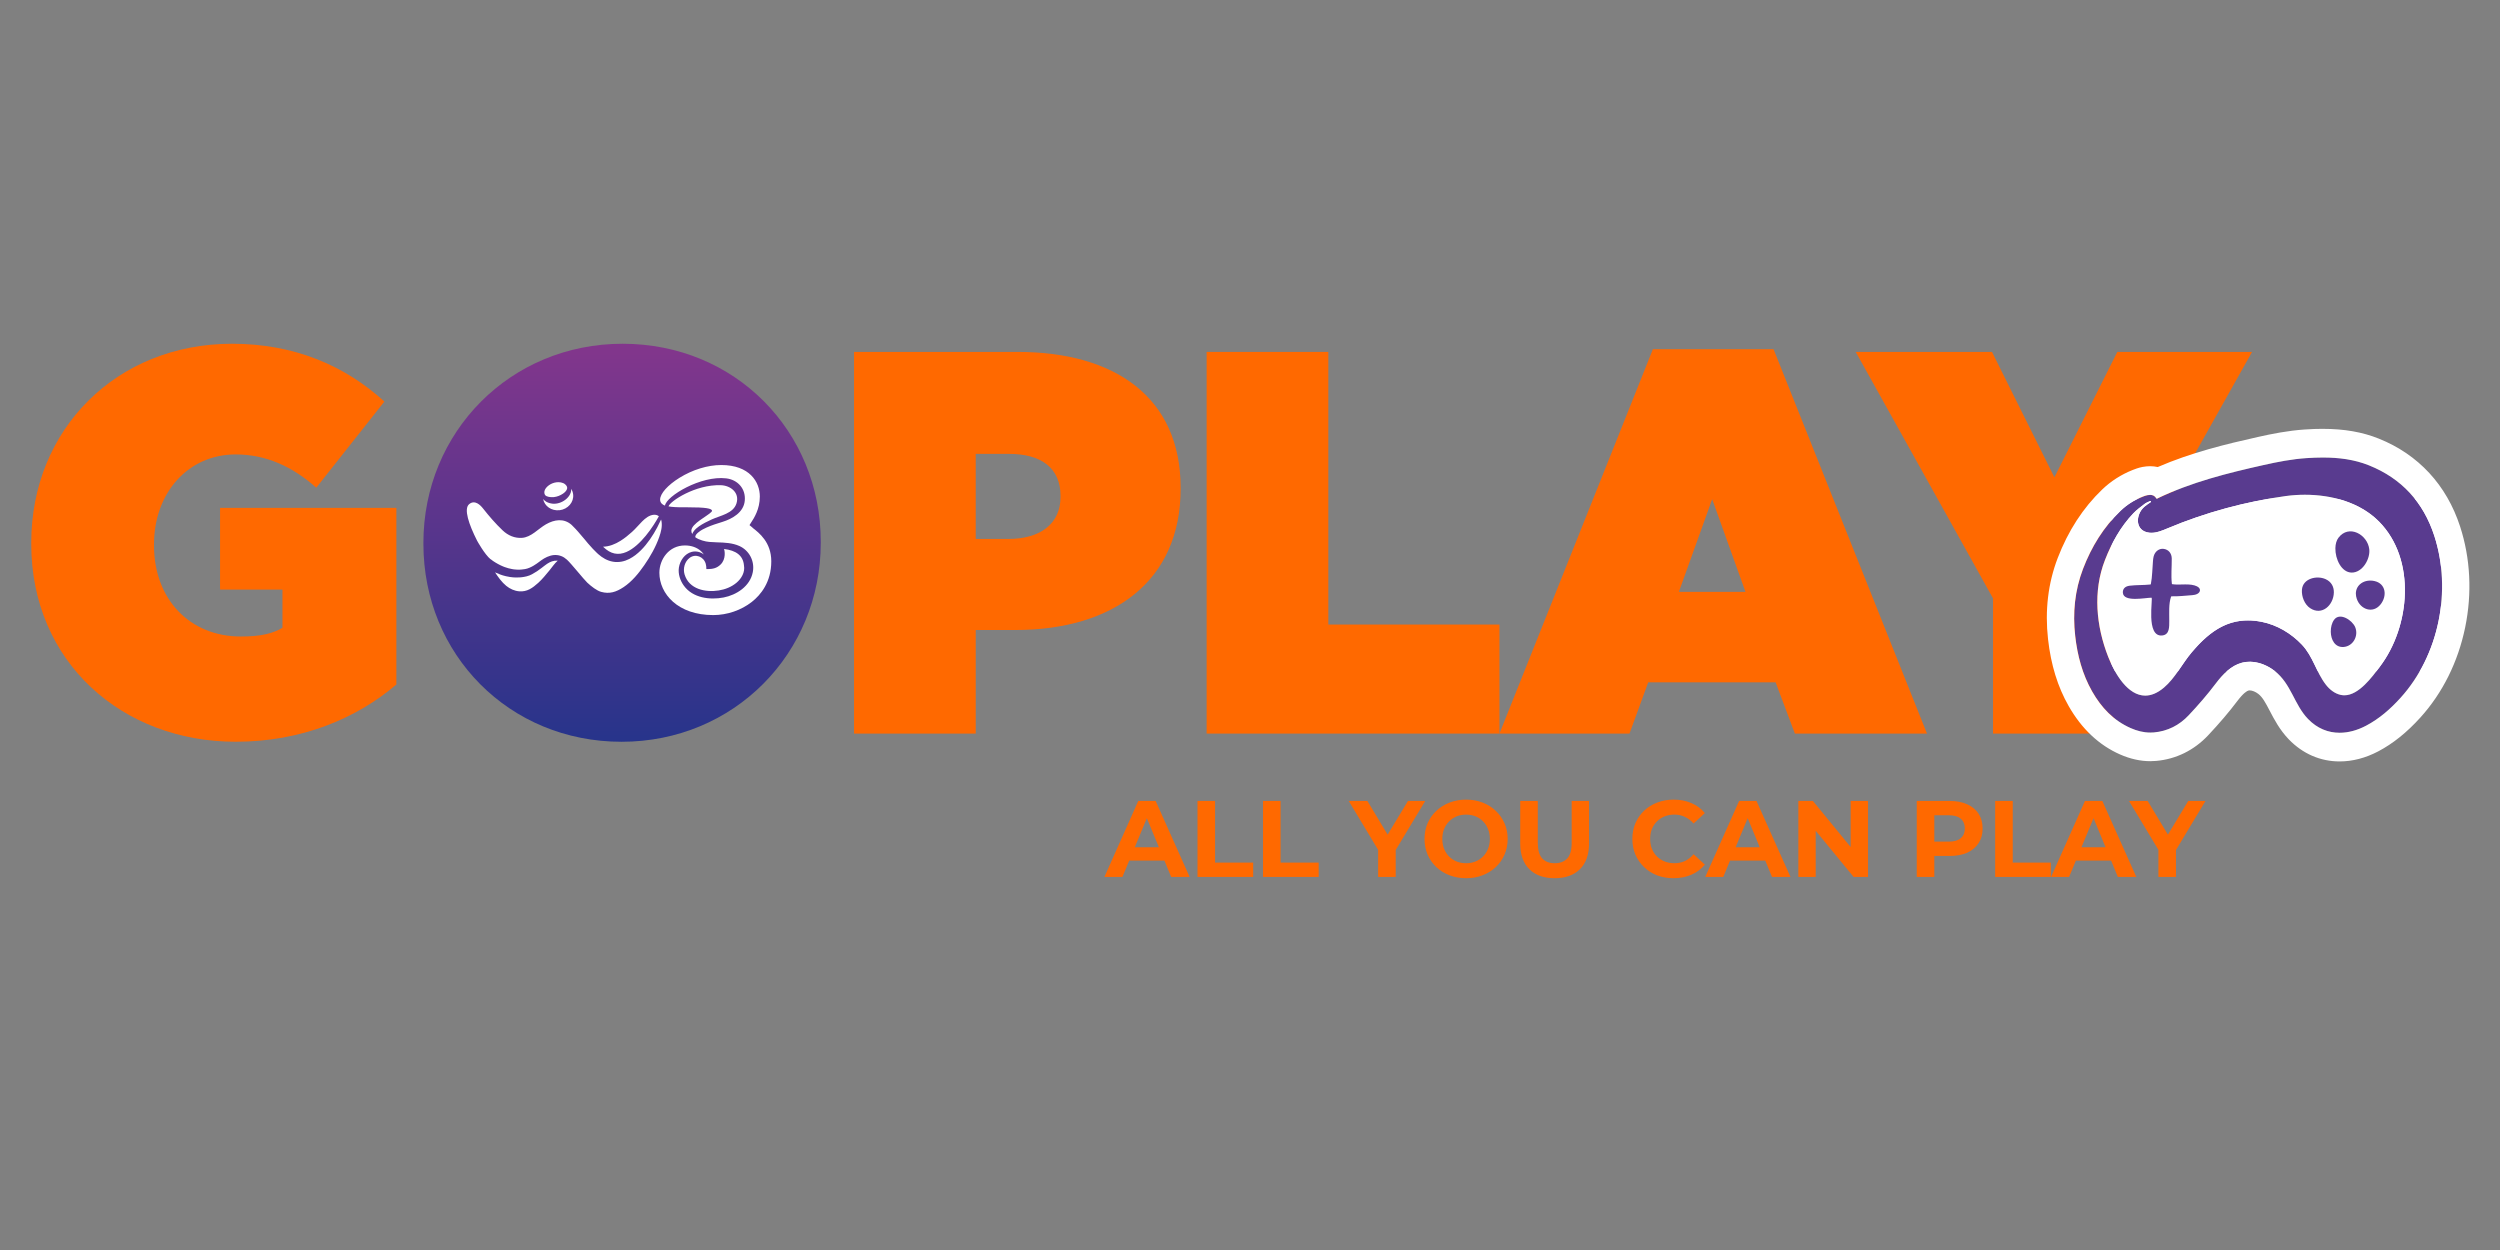 <svg fill="none" height="240" viewBox="0 0 480 240" width="480" xmlns="http://www.w3.org/2000/svg" xmlns:xlink="http://www.w3.org/1999/xlink"><rect x="0" y="0" width="480" height="240" fill="#808080" stroke="none"/><linearGradient id="a" gradientUnits="userSpaceOnUse" x1="119.441" x2="119.441" y1="142.421" y2="66"><stop offset="0" stop-color="#27348b"/><stop offset="1" stop-color="#83368c"/></linearGradient><clipPath id="b"><path d="m6 66h468.125v107h-468.125z"/></clipPath><g clip-path="url(#b)"><path d="m6 104.423v-.21c0-21.882 16.475-38.213 38.545-38.213 11.982 0 21.671 4.187 29.26 11.098l-13.079 16.54c-4.592-4.083-9.689-6.388-15.478-6.388-9.085 0-15.677 7.329-15.677 17.272v.209c0 10.366 6.891 17.481 16.674 17.481 3.994 0 6.193-.628 7.988-1.673v-7.329h-11.982v-15.704h33.853v33.916c-7.589 6.493-18.175 10.994-30.856 10.994-21.771.005-39.248-15.28-39.248-37.993z" fill="#ff6900"/><path d="m81.295 104.423v-.21c0-21.255 16.674-38.213 38.245-38.213s38.046 16.749 38.046 38.004v.209c0 21.25-16.674 38.208-38.245 38.208-21.571 0-38.046-16.749-38.046-37.998z" fill="url(#a)"/><path d="m163.974 67.568h31.454c18.574 0 31.254 8.688 31.254 26.07v.209c0 17.69-12.879 27.115-31.753 27.115h-7.589v19.891h-23.366zm29.659 35.908c5.993 0 9.988-2.828 9.988-8.061v-.209c0-5.337-3.695-8.061-9.889-8.061h-6.392v16.331z" fill="#ff6900"/><path d="m231.673 67.568h23.366v52.344h32.856v20.936h-56.222z" fill="#ff6900"/><path d="m317.355 67.045h23.166l29.46 73.803h-25.366l-3.695-9.839h-24.463l-3.595 9.839h-24.967zm17.776 46.588-6.392-17.794-6.393 17.794h12.78z" fill="#ff6900"/><path d="m382.661 114.888-26.363-47.32h26.164l11.982 24.078 12.082-24.078h25.865l-26.363 47.006v26.279h-23.367v-25.96z" fill="#ff6900"/><path d="m405.379 95.743h63.29v33.175h-63.29z" fill="#fff"/><path d="m467.387 102.871c-2.1-6.465-6.283-11.01-12.528-13.519-3.848-1.546-7.926-1.662-12.009-1.392-2.771.187-5.495.715-8.203 1.321-6.975 1.557-13.893 3.285-20.485 6.454-.052.028-.115.005-.142-.044-.404-.677-1.028-.748-1.711-.616-.33.066-.651.193-.965.314-1.559.622-2.961 1.502-4.178 2.669-3.275 3.142-5.59 6.922-7.212 11.148-1.59 4.154-2.01 8.457-1.511 12.875.425 3.769 1.37 7.368 3.259 10.68 1.764 3.098 4.104 5.591 7.4 7.038 1.412.621 2.903.963 4.446.825 2.635-.231 4.892-1.381 6.692-3.301 1.858-1.981 3.553-3.929 5.201-6.108 1.312-1.739 2.918-3.417 5.017-3.973 2.168-.572 4.525.204 6.293 1.585 3.181 2.487 3.727 6.449 6.398 9.211 3.134 3.246 7.327 3.301 11.143 1.293 2.556-1.348 4.687-3.219 6.618-5.354 7.39-8.154 9.878-20.644 6.477-31.11zm-10.419 25.101c-1.595 2.108-4.45 6.113-7.526 5.453-1.154-.248-2.141-1.029-2.865-1.964-1.864-2.399-2.473-5.437-4.603-7.682-2.068-2.178-4.771-3.791-7.716-4.385-5.899-1.183-9.819 1.557-13.462 5.871-1.821 2.157-3.149 4.925-5.317 6.757-5.112 4.319-8.922-1.376-10.701-5.904-2.32-5.904-2.966-12.595-.614-18.609 1.286-3.296 2.981-6.36 5.427-8.935.65-.682 1.427-1.255 2.178-1.827.309-.237.698-.374 1.06-.545.047-.022.105-.011.136.033.042.055.032.138-.026.176-.409.286-.834.55-1.207.875-1.758 1.519-1.863 4.693.955 4.996 1.213.132 2.388-.374 3.511-.847 7.207-3.032 14.938-5.128 22.663-6.19 6.104-.836 13.405.336 17.913 4.902 7.18 7.269 5.994 20.15.184 27.825z" fill="#593b8f"/><path d="m446.026 87.844c3.007 0 5.983.363 8.828 1.508 6.245 2.509 10.428 7.059 12.528 13.519 3.401 10.465.913 22.956-6.477 31.11-1.931 2.135-4.067 4.011-6.618 5.354-1.659.875-3.391 1.359-5.075 1.359-2.189 0-4.299-.815-6.068-2.647-2.671-2.762-3.217-6.724-6.397-9.211-1.37-1.073-3.092-1.777-4.803-1.777-.504 0-1.002.061-1.49.187-2.095.55-3.706 2.234-5.018 3.973-1.643 2.179-3.338 4.121-5.201 6.107-1.8 1.921-4.057 3.071-6.692 3.302-.226.022-.451.027-.672.027-1.301 0-2.566-.324-3.773-.858-3.302-1.453-5.637-3.94-7.401-7.038-1.884-3.312-2.834-6.905-3.259-10.68-.499-4.418-.079-8.721 1.511-12.875 1.617-4.226 3.937-8.006 7.212-11.148 1.218-1.167 2.619-2.052 4.178-2.669.315-.127.635-.253.965-.314.179-.033.347-.055.515-.055.472 0 .897.165 1.191.671.021.033.058.055.095.055.015 0 .031 0 .047-.011 6.587-3.169 13.509-4.892 20.485-6.454 2.708-.605 5.432-1.139 8.203-1.321 1.06-.071 2.12-.116 3.175-.116zm-32.95 14.46c-.131 0-.263-.005-.394-.022-2.813-.308-2.708-3.477-.955-4.996.373-.325.798-.589 1.207-.875.058-.038.068-.121.026-.176-.021-.033-.052-.044-.089-.044-.016 0-.031 0-.047.011-.362.171-.751.308-1.06.545-.756.572-1.527 1.145-2.178 1.827-2.446 2.575-4.141 5.634-5.427 8.935-2.352 6.014-1.701 12.705.614 18.609 1.333 3.39 3.805 7.439 7.112 7.439 1.107 0 2.309-.451 3.589-1.535 2.163-1.827 3.496-4.6 5.317-6.757 3.065-3.626 6.33-6.146 10.802-6.146.839 0 1.726.088 2.655.275 2.945.589 5.653 2.207 7.715 4.386 2.131 2.245 2.74 5.276 4.603 7.681.725.935 1.711 1.717 2.866 1.964.226.05.457.072.682.072 2.808 0 5.369-3.577 6.844-5.53 5.81-7.676 6.991-20.557-.183-27.825-3.627-3.676-9.07-5.15-14.234-5.15-1.255 0-2.488.088-3.679.248-7.731 1.062-15.457 3.158-22.663 6.19-1.003.419-2.042.87-3.118.87zm32.945-19.968c-1.087 0-2.236.038-3.512.127-3.222.215-6.34.842-8.964 1.431-6.225 1.392-12.796 2.982-19.262 5.777-.472-.104-.96-.16-1.464-.16-.478 0-.955.05-1.465.143-.797.154-1.443.413-1.873.578-2.205.875-4.178 2.14-5.863 3.752-3.668 3.516-6.539 7.945-8.539 13.156-1.853 4.831-2.472 10.069-1.858 15.571.556 4.947 1.853 9.151 3.963 12.854 2.493 4.379 5.82 7.505 9.877 9.293 1.937.853 3.889 1.288 5.805 1.288.367 0 .745-.017 1.107-.05 3.832-.336 7.291-2.041 9.999-4.925 2.188-2.333 3.962-4.412 5.574-6.547 1.212-1.601 1.884-1.97 2.178-2.047.063-.017.131-.022.215-.022.478 0 1.134.269 1.664.682.803.627 1.359 1.651 2.199 3.263.85 1.629 1.91 3.654 3.647 5.458 2.677 2.768 6.052 4.237 9.757 4.237 2.483 0 4.981-.655 7.432-1.942 2.824-1.491 5.464-3.61 8.067-6.482 4.272-4.715 7.248-10.702 8.608-17.316 1.348-6.558 1.013-13.255-.971-19.357-2.598-7.984-7.999-13.822-15.62-16.886-3.133-1.26-6.634-1.871-10.707-1.871zm-32.94 25.465c2.063 0 3.769-.715 5.012-1.238l.058-.028c6.802-2.861 14.003-4.825 21.393-5.837.987-.138 1.994-.204 2.997-.204 4.466 0 8.324 1.315 10.591 3.604 5.07 5.134 3.921 14.895-.283 20.447l-.221.291c-.451.6-1.474 1.953-2.288 2.718-.367-.572-.714-1.287-1.097-2.091-.803-1.656-1.8-3.725-3.553-5.573-2.882-3.038-6.592-5.134-10.455-5.91-1.239-.248-2.462-.374-3.642-.374-7.144 0-11.831 4.567-14.733 8-.876 1.035-1.59 2.08-2.283 3.093-.829 1.216-1.617 2.366-2.399 3.026-.094.077-.173.137-.241.187-.514-.468-1.454-1.7-2.315-3.896-2.02-5.144-2.235-10.267-.614-14.432.326-.837.667-1.618 1.034-2.35.656.259 1.36.435 2.1.512.309.033.624.05.934.05z" fill="#fff"/><g fill="#593b8f"><path d="m421.883 112.604c-1.396-.693-3.265-.214-4.787-.434-.052-.006-.089-.05-.099-.105-.179-1.563-.006-3.246-.021-4.826-.011-1.012-.62-1.727-1.543-1.854-.866-.121-1.68.473-1.932 1.442-.079.291-.105.6-.131.908-.131 1.436-.121 2.982-.404 4.396-.011.05-.053.088-.1.094-1.301.143-2.645.071-3.957.231-.929.11-1.375.632-1.318 1.37.147 1.849 4.346.93 5.496.93.356 0-1.171 7.62 2.073 7.252 1.433-.165 1.328-1.695 1.338-2.774.016-1.48-.142-3.246.341-4.665.016-.05.063-.077.11-.077 1.307.033 2.656-.122 3.963-.221.331-.022.682-.093.966-.242.682-.357.698-1.062 0-1.408z"/><path d="m451.511 109.936c2.089.027 3.616-2.63 3.385-4.512-.346-2.795-3.91-4.814-5.915-2.173-.383.506-.572 1.227-.588 2.002-.042 2.108 1.176 4.655 3.118 4.683z"/><path d="m446.525 111.201c-1.696-.77-4.399-.143-4.556 2.041-.089 1.282.493 2.807 1.58 3.527 2.288 1.514 4.513-.616 4.55-3.031.016-1.035-.435-2.02-1.574-2.537z"/><path d="m452.33 114.013c0 .303.057.622.168.952.687 2.058 3.096 2.916 4.561 1.095 1.306-1.623 1.06-4.022-1.192-4.506-1.879-.402-3.564.698-3.543 2.459z"/><path d="m448.146 118.998c-.43.583-.651 1.447-.635 2.306.026 1.524.798 3.026 2.446 2.916 1.826-.127 2.934-2.118 2.241-3.802-.535-1.304-2.939-2.933-4.052-1.42z"/></g><path d="m107.442 97.963c1.601-.193 2.766-1.546 2.604-3.026-.042-.396-.179-.754-.378-1.073.021.231-.011.457-.074.666-.073.248-.189.468-.325.671-.137.198-.294.374-.457.528-.336.314-.714.55-1.123.721-.409.165-.85.27-1.312.27 0 0-.168 0-.32-.017-.153-.017-.326-.055-.352-.06-.215-.05-.43-.116-.64-.215-.105-.05-.357-.171-.604-.413-.068-.066-.126-.138-.184-.22.247 1.387 1.622 2.349 3.16 2.162zm-2.776-2.905c.163.193.425.286.724.347.147.028.31.044.472.05.079 0 .168.011.242 0h.11l.116-.011c.304-.028.614-.11.913-.22.299-.116.593-.264.855-.446.425-.297.567-.512.646-.633.073-.121.126-.242.147-.363.021-.121.01-.242-.053-.38-.052-.116-.136-.237-.304-.391-.462-.429-1.223-.468-1.674-.413-1.04.127-1.916.765-2.241 1.447-.084.182-.126.407-.105.594.015.176.078.319.157.418zm2.293 12.589c-.325-.016-.65.028-.971.132-.32.105-.635.27-.934.468-.152.099-.294.209-.441.319 0 0-1.144.891-1.506 1.117-.729.44-1.181.776-2.01.979-.709.171-1.27.198-1.27.198-.425.028-1.097.05-1.921-.077-1.102-.17-1.853-.473-1.853-.473-.341-.121-.677-.264-1.008-.418.625.952 1.307 1.904 2.152 2.592.719.583 1.585.979 2.493 1.05 1.501.127 2.546-.627 3.658-1.628.793-.716 1.475-1.579 2.163-2.405.477-.577.966-1.331 1.564-1.843-.042 0-.079-.011-.121-.011zm8.97-2.548c.304.292.63.54.971.743.341.198.698.347 1.071.424.367.082.75.093 1.139.044.194-.028.383-.066.577-.121s.383-.127.572-.204c.698-.302 1.365-.765 1.984-1.304s1.197-1.155 1.737-1.81c.541-.655 1.045-1.354 1.517-2.08.352-.545.688-1.1 1.008-1.673-.252-.203-.583-.308-.956-.286-.887.06-1.648.671-2.262 1.288-.661.655-1.244 1.386-1.942 2.008-.692.622-1.411 1.211-2.193 1.7-1.029.65-2.189 1.112-3.359 1.139l.131.127zm18.238-4.016c.777-.545 1.648-.969 2.504-1.359 1.632-.748 4.125-1.123 4.734-3.076.646-2.074-1.16-3.428-2.981-3.489-4.939-.176-9.825 3.12-10.067 4.066.174.033.357.061.551.083.83.093 1.843.093 2.934.093h.195c1.679 0 2.865.05 3.626.165.378.06.651.132.819.226.173.093.226.182.226.281 0 .071-.042.132-.147.242-.362.38-1.318.946-2.173 1.568-.431.314-.835.639-1.139.974-.299.336-.504.677-.509 1.029v.017c0 .242.068.462.189.654-.016-.159.183-.434.267-.555.258-.369.609-.661.971-.914zm-39.961 6.278c.142.115.304.242.457.347.304.209.609.39.929.566.32.176.651.341.992.479 0 0 .472.204 1.029.352.556.149 1.06.215 1.06.215.357.049.714.06 1.071.055 0 0 .593-.017 1.065-.11 1.155-.198 2.325-1.106 2.624-1.326l.483-.358c.173-.127.357-.248.546-.358.378-.22.782-.407 1.218-.528.435-.121.84-.165 1.301-.115.058 0 .405.038.84.214 0 0 .305.121.473.237.199.132.383.275.551.423.818.727 3.217 3.758 3.904 4.408.819.765 1.843 1.546 2.672 1.777 1.606.446 2.871.039 4.309-.913 1.59-1.057 2.881-2.63 3.973-4.21 1.155-1.667 2.199-3.488 2.876-5.43.336-.963.609-2.014.425-3.043-.021-.105-.047-.204-.078-.297-.231.511-.473 1.012-.735 1.507-.42.793-.882 1.563-1.402 2.306-.519.737-1.086 1.447-1.737 2.096-.651.644-1.38 1.233-2.236 1.667-.231.116-.472.22-.724.309-.252.088-.509.154-.771.203-.531.094-1.087.105-1.627.011-.541-.088-1.061-.286-1.538-.534-.473-.258-.908-.572-1.297-.919 0 0-.241-.22-.283-.264l-.257-.258c-.173-.171-.341-.341-.509-.512-.336-.347-.935-1.045-.935-1.045s-1.039-1.271-1.889-2.234c0 0-.798-.908-1.233-1.299-1.496-1.326-3.317-1.034-4.929-.115-1.496.852-2.829 2.487-4.618 2.602-1.397.088-2.667-.457-3.695-1.43-1.365-1.293-2.582-2.708-3.763-4.204-.525-.671-1.575-1.733-2.666-.842-1.092.891-.068 3.89 1.522 7.026 0 0 1.428 2.62 2.598 3.571zm41.415 1.893c-.01-.38-.026-.523-.026-.523-.021-.165-.047-.325-.094-.484-.389-1.381-1.958-1.987-3.092-1.139-.939.699-1.312 2.047-.971 3.18.866 2.878 4.042 3.478 6.545 3.081 1.233-.192 2.446-.66 3.427-1.485.95-.798 1.669-2.025 1.433-3.313-.157-1.931-1.553-2.894-3.831-3.169.11.231.462 1.926-.688 3.015-.703.666-1.448.842-2.456.848-.037 0-.247-.011-.247-.011zm8.891-7.929c-.226-.171-.488-.38-.609-.501.063-.115.179-.297.279-.446.593-.902 1.705-2.608 1.705-5.04 0-1.398-.488-2.916-1.664-4.077-1.175-1.167-3.028-1.975-5.752-1.975-2.582 0-5.49.891-8.004 2.449-1.128.699-2.052 1.453-2.703 2.179-.645.726-1.023 1.42-1.023 2.014 0 .292.105.556.304.765.158.165.373.292.63.385.268-1.832 6.902-5.816 11.757-5.233 2.173.259 3.789 1.953 3.563 4.303-.215 2.245-2.393 3.466-4.272 4.05-1.05.33-2.099.644-3.102 1.106-.493.225-.992.479-1.422.82-.315.247-.724.566-.703 1.029.74.528 1.921.836 2.687.897.624.049.798.06 1.496.082 1.432.044 2.939.099 4.277.699 1.879.847 2.987 2.883 2.582 5.012-.519 2.741-3.154 4.397-5.605 4.875-2.619.507-5.899.111-7.626-2.255-.709-.969-1.149-2.267-.96-3.489.215-1.359 1.123-2.658 2.435-3.004.829-.22 1.7-.017 2.356.495-.162-.242-.351-.468-.566-.66-.761-.694-1.832-1.079-3.071-1.079-1.532 0-2.76.666-3.6 1.656-.84.991-1.297 2.295-1.302 3.582 0 2.025.892 4.061 2.63 5.591 1.737 1.524 4.319 2.542 7.704 2.542 2.682 0 5.385-.93 7.432-2.542 1.695-1.337 3.721-3.78 3.721-7.78 0-3.665-2.346-5.475-3.579-6.427" fill="#fff"/><path d="m212.05 168.366 6.501-14.587h3.334l6.522 14.587h-3.542l-5.335-12.878h1.334l-5.355 12.878zm3.25-3.126.896-2.563h7.502l.917 2.563zm14.621 3.126v-14.587h3.376v11.837h7.314v2.75zm12.576 0v-14.587h3.376v11.837h7.314v2.75zm22.103 0v-5.96l.771 2.043-6.418-10.67h3.584l4.918 8.19h-2.063l4.939-8.19h3.313l-6.418 10.67.75-2.043v5.96zm16.91.25c-1.153 0-2.222-.187-3.209-.562-.972-.376-1.819-.903-2.542-1.584-.708-.681-1.264-1.48-1.667-2.396-.389-.917-.583-1.918-.583-3.001 0-1.084.194-2.084.583-3.001.403-.917.966-1.716 1.688-2.396.722-.681 1.57-1.209 2.542-1.584.973-.375 2.028-.563 3.168-.563 1.153 0 2.208.188 3.167.563.972.375 1.813.903 2.521 1.584.723.68 1.285 1.479 1.688 2.396.403.903.605 1.903.605 3.001 0 1.083-.202 2.091-.605 3.021-.403.917-.965 1.716-1.688 2.397-.708.667-1.549 1.187-2.521 1.563-.959.375-2.007.562-3.147.562zm-.02-2.875c.653 0 1.25-.112 1.792-.334.555-.222 1.042-.542 1.458-.958.417-.417.737-.91.959-1.48.236-.569.354-1.202.354-1.896 0-.695-.118-1.327-.354-1.896-.222-.57-.542-1.063-.959-1.48-.402-.417-.882-.736-1.437-.958-.556-.223-1.16-.334-1.813-.334s-1.258.111-1.813.334c-.542.222-1.021.541-1.438.958s-.743.91-.979 1.48c-.223.569-.334 1.201-.334 1.896 0 .681.111 1.313.334 1.896.236.57.555 1.063.958 1.48.417.416.903.736 1.459.958.555.222 1.16.334 1.813.334zm16.998 2.875c-2.07 0-3.688-.576-4.855-1.729s-1.75-2.8-1.75-4.939v-8.169h3.375v8.044c0 1.389.285 2.389.855 3.001.569.611 1.368.917 2.396.917s1.827-.306 2.397-.917c.569-.612.854-1.612.854-3.001v-8.044h3.334v8.169c0 2.139-.583 3.786-1.75 4.939s-2.786 1.729-4.856 1.729zm22.824 0c-1.125 0-2.174-.18-3.147-.542-.958-.375-1.792-.903-2.5-1.583-.709-.681-1.264-1.48-1.667-2.397-.389-.917-.584-1.924-.584-3.021 0-1.098.195-2.105.584-3.022.403-.917.958-1.715 1.667-2.396.722-.681 1.563-1.202 2.521-1.563.959-.375 2.008-.563 3.147-.563 1.264 0 2.403.223 3.417.667 1.028.431 1.89 1.07 2.584 1.917l-2.167 2.001c-.5-.57-1.056-.993-1.667-1.271-.611-.292-1.278-.438-2-.438-.681 0-1.306.111-1.876.334-.569.222-1.063.541-1.479.958-.417.417-.744.91-.98 1.48-.222.569-.333 1.201-.333 1.896 0 .694.111 1.327.333 1.896.236.57.563 1.063.98 1.48.416.416.91.736 1.479.958.57.222 1.195.334 1.876.334.722 0 1.389-.139 2-.417.611-.292 1.167-.73 1.667-1.313l2.167 2c-.694.848-1.556 1.494-2.584 1.938-1.014.445-2.16.667-3.438.667zm6.1-.25 6.501-14.587h3.334l6.523 14.587h-3.543l-5.334-12.878h1.333l-5.355 12.878zm3.251-3.126.896-2.563h7.501l.917 2.563zm14.62 3.126v-14.587h2.792l8.607 10.503h-1.355v-10.503h3.334v14.587h-2.771l-8.627-10.502h1.354v10.502zm22.731 0v-14.587h6.314c1.306 0 2.431.216 3.375.646.945.417 1.674 1.022 2.188 1.813.514.792.771 1.737.771 2.834 0 1.084-.257 2.022-.771 2.814-.514.791-1.243 1.403-2.188 1.833-.944.417-2.069.625-3.375.625h-4.439l1.5-1.521v5.543zm3.375-5.168-1.5-1.604h4.251c1.042 0 1.82-.222 2.334-.667s.771-1.063.771-1.855c0-.805-.257-1.431-.771-1.875-.514-.445-1.292-.667-2.334-.667h-4.251l1.5-1.604zm11.683 5.168v-14.587h3.376v11.837h7.314v2.75zm10.741 0 6.501-14.587h3.334l6.523 14.587h-3.543l-5.334-12.878h1.333l-5.355 12.878zm3.251-3.126.896-2.563h7.501l.917 2.563zm17.351 3.126v-5.96l.771 2.043-6.419-10.67h3.585l4.917 8.19h-2.063l4.939-8.19h3.313l-6.418 10.67.75-2.043v5.96z" fill="#ff6900"/></g></svg>